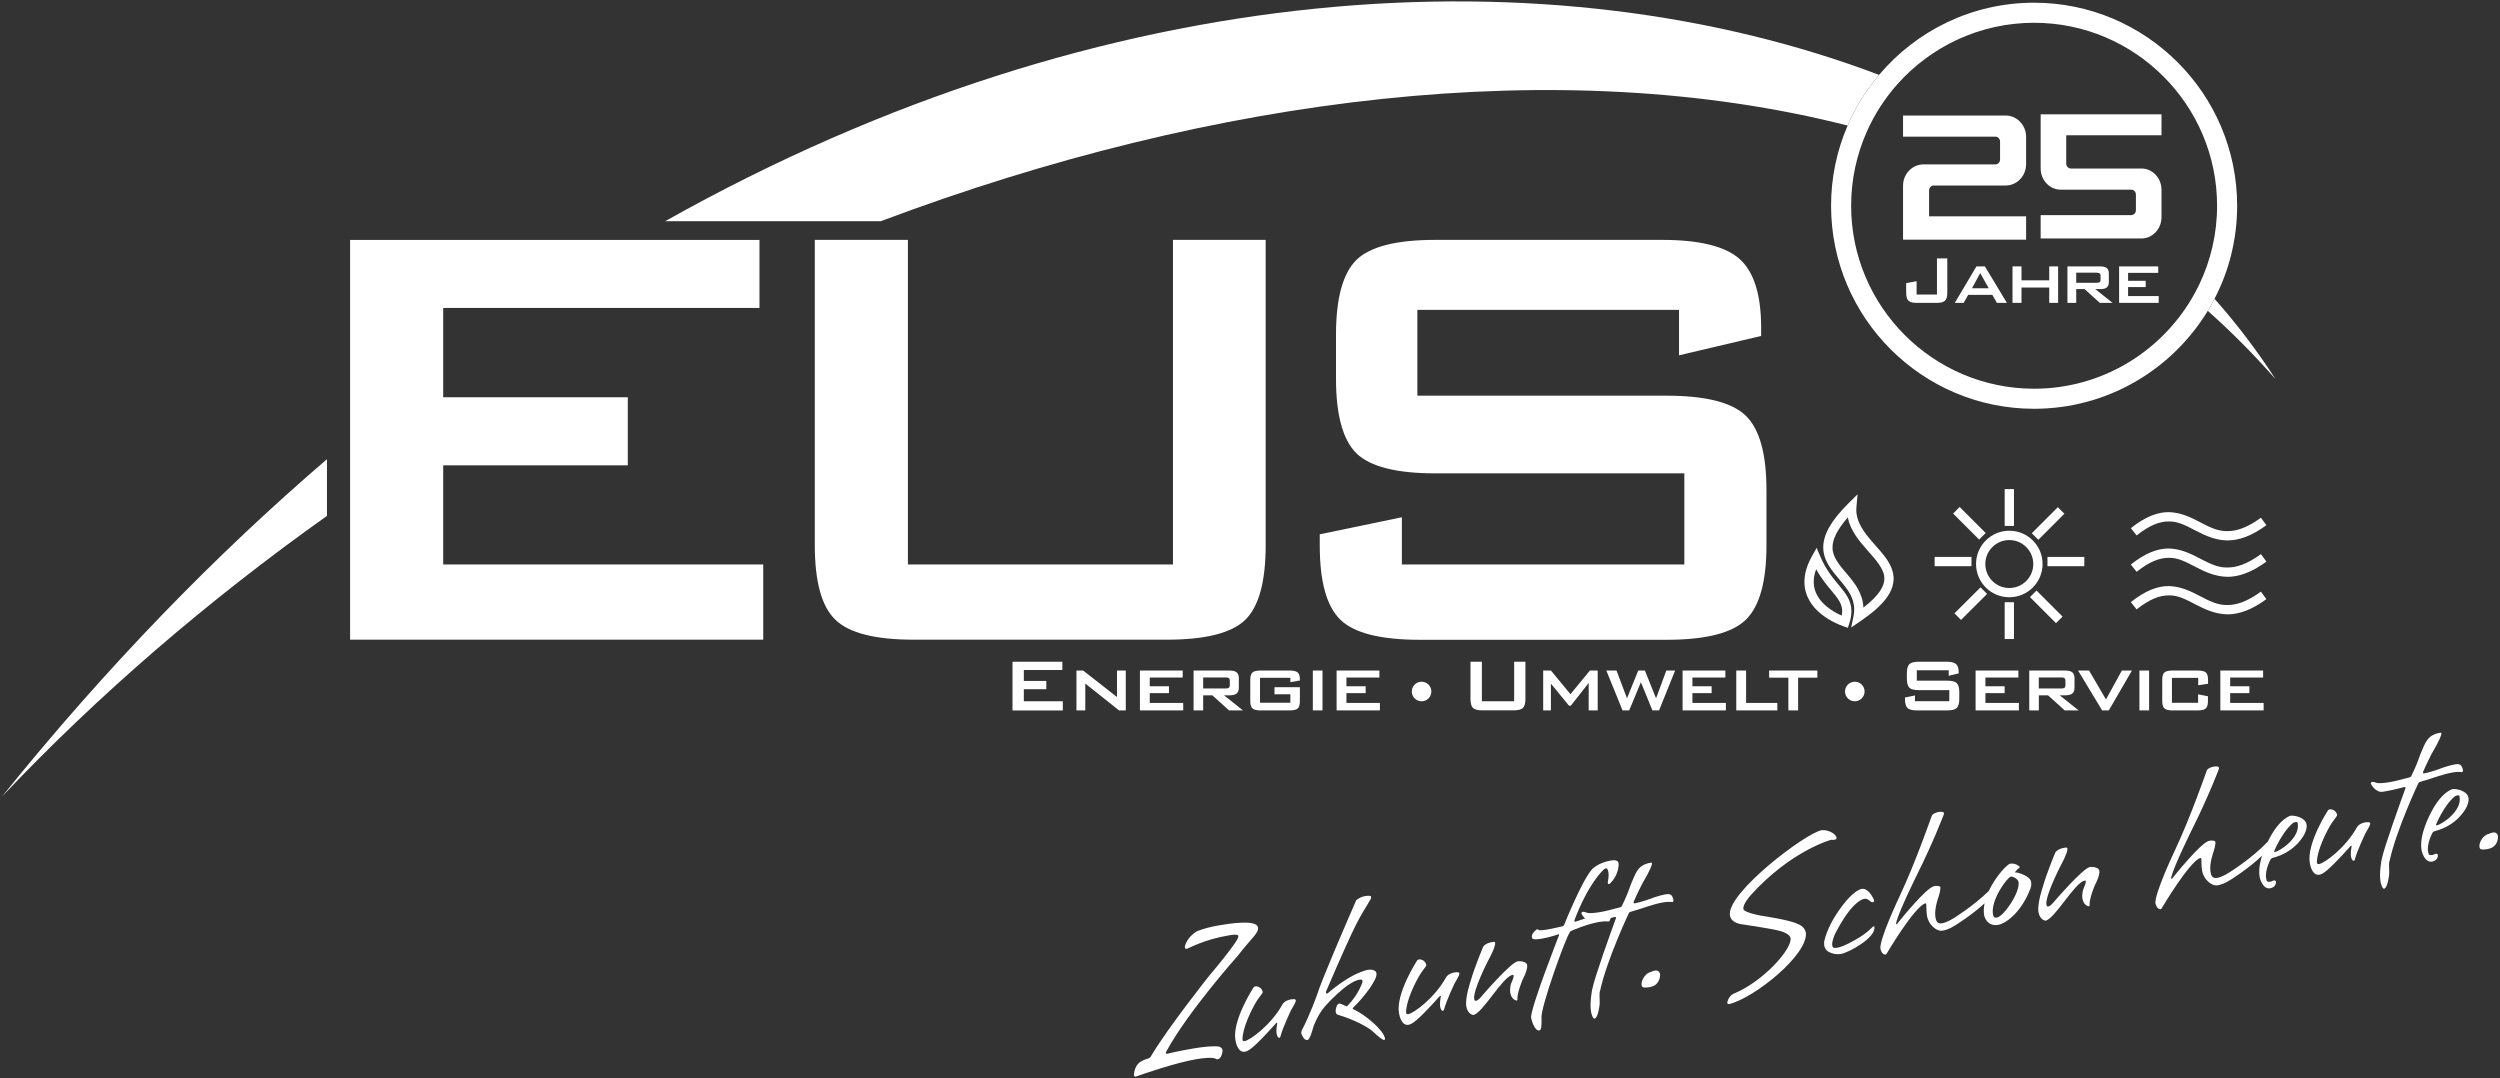 <?xml version="1.0" encoding="utf-8"?>
<!-- Generator: Adobe Illustrator 27.0.0, SVG Export Plug-In . SVG Version: 6.00 Build 0)  -->
<svg version="1.1" id="Ebene_1" xmlns="http://www.w3.org/2000/svg" xmlns:xlink="http://www.w3.org/1999/xlink" x="0px" y="0px"
	 viewBox="0 0 498.37 214.91" style="enable-background:new 0 0 498.37 214.91;" xml:space="preserve">
<rect x="0" y="0" width="498.37" height="214.91" fill="#333333" stroke="none"/>
<style type="text/css">
	.st0{display:none;}
	.st1{display:inline;fill:#C8A53C;}
	.st2{fill:#FFFFFF;}
	.st3{fill-rule:evenodd;clip-rule:evenodd;fill:#FFFFFF;}
	.st4{fill-rule:evenodd;clip-rule:evenodd;}
	.st5{fill:#C80523;}
	.st6{fill:#737369;}
	.st7{fill-rule:evenodd;clip-rule:evenodd;fill:#737369;}
	.st8{fill:#C8A53C;}
</style>
<g>
	<path class="st2" d="M441.54,59.65c-0.03-0.03-0.05-0.06-0.08-0.09c-0.06,0.12-0.12,0.23-0.18,0.35c-0.36,0.7-0.75,1.38-1.17,2.05
		c0.02,0.02,0.05,0.04,0.07,0.06c4.71,4.2,9.19,8.71,13.43,13.55C450.03,70.01,446,64.7,441.54,59.65z M132.59,44.1h42.98
		c66.64-25.06,135.65-33.59,192.76-19.07c1.52-3.57,3.57-6.88,6.03-9.83c0.08-0.09,0.15-0.18,0.23-0.27
		C309.81-9.61,220.91-5.52,132.59,44.1z M0.39,158.8c19.3-20.41,41.2-39.2,64.79-55.96v-11.3C42.99,110.57,21.25,132.9,0.39,158.8z"
		/>
	<path class="st2" d="M69.79,127.53v-79.7h81.61v13.56H88.35V79.2h36.8v13.56h-36.8v19.76h63.8v15H69.79L69.79,127.53z
		 M180.99,47.82h-18.56v60.86c0,7.28,1.36,12.25,4.12,14.88c2.73,2.65,7.95,3.96,15.65,3.96h50.34c7.75,0,12.97-1.31,15.7-3.96
		c2.7-2.62,4.07-7.59,4.07-14.88V47.82h-18.48v64.7h-52.84V47.82L180.99,47.82z M334.71,61.77v9.06l16.37-3.86v-1.65
		c0-6.54-1.42-11.09-4.27-13.67c-2.83-2.55-8-3.83-15.49-3.83h-45.22c-7.75,0-12.97,1.34-15.7,3.99c-2.7,2.68-4.07,7.62-4.07,14.88
		v8.8c0,7.26,1.37,12.2,4.07,14.88c2.73,2.65,7.95,3.99,15.7,3.99h49.67v18.17h-56.31v-9.42l-16.37,3.4v2.19
		c0,7.23,1.36,12.17,4.12,14.85c2.73,2.65,8,3.99,15.8,3.99h49.21c7.8,0,13.07-1.34,15.8-3.99c2.75-2.68,4.12-7.62,4.12-14.85V97.75
		c0-7.26-1.36-12.2-4.12-14.88c-2.73-2.65-8-3.99-15.8-3.99h-49.67V61.77H334.71L334.71,61.77z"/>
	<g>
		<path class="st2" d="M201.84,141.62v-9.7h9.94v1.65h-7.68v2.17h4.48v1.65h-4.48v2.41h7.77v1.83H201.84L201.84,141.62z
			 M214.59,141.62h1.76v-5.36l6.73,5.36h1.34v-7.95h-1.75v5.28l-6.75-5.28h-1.33V141.62L214.59,141.62z M227.24,141.62h8.63v-1.49
			h-6.67v-1.96h3.83v-1.37h-3.83v-1.73h6.57v-1.4h-8.53V141.62L227.24,141.62z M244.28,135.04c0.34,0,0.57,0.05,0.69,0.15
			c0.12,0.1,0.19,0.26,0.19,0.5v0.92c0,0.23-0.06,0.4-0.19,0.49c-0.13,0.1-0.36,0.15-0.69,0.15h-4.43v-2.2H244.28L244.28,135.04z
			 M237.94,141.62h1.91v-3.01h1.83l3.33,3.01h2.78l-3.78-3.01h1.09c0.65,0,1.13-0.12,1.42-0.36c0.29-0.24,0.44-0.63,0.44-1.17v-1.87
			c0-0.54-0.15-0.94-0.44-1.18c-0.29-0.24-0.77-0.36-1.42-0.36h-7.16V141.62L237.94,141.62z M257.23,135.13v0.85l1.9-0.32v-0.21
			c0-0.67-0.14-1.14-0.43-1.39c-0.29-0.26-0.83-0.39-1.63-0.39h-5.76c-0.81,0-1.35,0.13-1.64,0.39c-0.28,0.26-0.43,0.75-0.43,1.48
			v4.2c0,0.73,0.14,1.22,0.43,1.48c0.29,0.26,0.83,0.4,1.64,0.4h5.76c0.81,0,1.35-0.13,1.64-0.4c0.29-0.26,0.42-0.76,0.42-1.48
			v-2.75h-5.06v1.41h3.16v1.69h-6.05v-4.97H257.23L257.23,135.13z M261.71,141.62h1.93v-7.95h-1.93V141.62L261.71,141.62z
			 M266.45,141.62h8.63v-1.49h-6.67v-1.96h3.83v-1.37h-3.83v-1.73h6.57v-1.4h-8.53V141.62L266.45,141.62z"/>
		<path class="st2" d="M295.41,131.91v7.88h6.43v-7.88h2.25v7.41c0,0.89-0.17,1.49-0.5,1.81c-0.33,0.32-0.97,0.48-1.91,0.48h-6.13
			c-0.94,0-1.57-0.16-1.91-0.48c-0.33-0.32-0.5-0.92-0.5-1.81v-7.41H295.41L295.41,131.91z M307.62,141.62h1.55v-5.34l3.6,4.39h0.38
			l3.55-4.52v5.47h1.8v-7.95h-1.56l-3.87,4.72l-3.89-4.72h-1.55V141.62L307.62,141.62z M323.45,141.62h1.33l2.33-5.62l2.3,5.62h1.32
			l3.2-7.95h-1.75l-2.05,5.54l-2.22-5.54h-1.33l-2.24,5.54l-2.09-5.54h-2.03L323.45,141.62L323.45,141.62z M335.42,141.62h8.63
			v-1.49h-6.67v-1.96h3.83v-1.37h-3.83v-1.73h6.57v-1.4h-8.53V141.62L335.42,141.62z M346.12,141.62h8.19v-1.49h-6.23v-6.46h-1.96
			V141.62L346.12,141.62z M358.44,135.09h3.85v-1.42h-9.62v1.42h3.84v6.53h1.94V135.09L358.44,135.09z"/>
		<path class="st2" d="M388.46,133.61h-6.35v2.08h6.05c0.95,0,1.59,0.16,1.92,0.49c0.34,0.33,0.5,0.93,0.5,1.81v1.33
			c0,0.88-0.17,1.48-0.5,1.81c-0.33,0.32-0.97,0.49-1.92,0.49h-5.99c-0.95,0-1.59-0.16-1.92-0.49c-0.33-0.33-0.5-0.93-0.5-1.81
			v-0.27l1.99-0.41v1.15h6.85v-2.21h-6.05c-0.94,0-1.58-0.16-1.91-0.49c-0.33-0.33-0.5-0.93-0.5-1.81v-1.07
			c0-0.88,0.17-1.49,0.5-1.81c0.33-0.32,0.97-0.49,1.91-0.49h5.51c0.91,0,1.54,0.16,1.89,0.47c0.35,0.31,0.52,0.87,0.52,1.66v0.2
			l-1.99,0.47V133.61L388.46,133.61z M393.83,141.62h8.63v-1.49h-6.67v-1.96h3.83v-1.37h-3.83v-1.73h6.57v-1.4h-8.53V141.62
			L393.83,141.62z M410.86,135.04c0.34,0,0.57,0.05,0.69,0.15c0.12,0.1,0.19,0.26,0.19,0.5v0.92c0,0.23-0.06,0.4-0.19,0.49
			c-0.13,0.1-0.36,0.15-0.69,0.15h-4.43v-2.2H410.86L410.86,135.04z M404.53,141.62h1.91v-3.01h1.83l3.33,3.01h2.78l-3.78-3.01h1.09
			c0.65,0,1.13-0.12,1.42-0.36c0.3-0.24,0.44-0.63,0.44-1.17v-1.87c0-0.54-0.15-0.94-0.44-1.18c-0.29-0.24-0.77-0.36-1.42-0.36
			h-7.16V141.62L404.53,141.62z M419.06,141.62h1.33l4.61-7.95h-2.01l-3.17,5.76l-3.37-5.76h-2.19L419.06,141.62L419.06,141.62z
			 M426.49,141.62h1.93v-7.95h-1.93V141.62L426.49,141.62z M438.21,135.13v1.47l1.96-0.29v-0.77c0-0.72-0.14-1.22-0.43-1.48
			c-0.28-0.26-0.84-0.39-1.66-0.39h-4.97c-0.81,0-1.35,0.13-1.64,0.39c-0.29,0.26-0.43,0.75-0.43,1.48v4.2
			c0,0.73,0.14,1.22,0.43,1.48c0.29,0.26,0.83,0.4,1.63,0.4h4.97c0.81,0,1.37-0.13,1.65-0.4c0.29-0.27,0.43-0.76,0.43-1.48v-0.94
			l-1.96-0.39v1.69h-5.22v-4.97H438.21L438.21,135.13z M442.62,141.62h8.63v-1.49h-6.67v-1.96h3.83v-1.37h-3.83v-1.73h6.57v-1.4
			h-8.53V141.62L442.62,141.62z"/>
		<path class="st3" d="M283.39,135.9c1.08,0,1.95,0.87,1.95,1.95c0,1.08-0.87,1.95-1.95,1.95s-1.95-0.88-1.95-1.95
			C281.44,136.78,282.31,135.9,283.39,135.9L283.39,135.9z"/>
		<path class="st3" d="M369.75,135.9c1.08,0,1.95,0.87,1.95,1.95c0,1.08-0.87,1.95-1.95,1.95c-1.08,0-1.95-0.88-1.95-1.95
			C367.8,136.78,368.67,135.9,369.75,135.9L369.75,135.9z"/>
	</g>
	<g>
		<g>
			<rect x="399.63" y="97.5" class="st2" width="1.85" height="7.34"/>
			<path class="st2" d="M400.55,105.8c-3.66,0-6.63,2.97-6.63,6.63c0,3.66,2.97,6.63,6.63,6.63c3.66,0,6.63-2.97,6.63-6.63
				C407.19,108.77,404.22,105.8,400.55,105.8z M400.55,117.22c-2.64,0-4.78-2.14-4.78-4.78c0-2.64,2.14-4.78,4.78-4.78
				c2.64,0,4.78,2.14,4.78,4.78C405.33,115.08,403.19,117.21,400.55,117.22z"/>
			<rect x="408.16" y="111.02" class="st2" width="7.34" height="1.85"/>
			
				<rect x="404.66" y="103.39" transform="matrix(0.707 -0.707 0.707 0.707 45.842 319.294)" class="st2" width="7.34" height="1.85"/>
			
				<rect x="407.03" y="117.23" transform="matrix(0.707 -0.707 0.707 0.707 34.016 323.918)" class="st2" width="1.85" height="7.34"/>
			
				<rect x="389" y="119.52" transform="matrix(0.708 -0.707 0.707 0.708 29.702 312.673)" class="st2" width="7.34" height="1.85"/>
			<rect x="399.63" y="120.05" class="st2" width="1.85" height="7.34"/>
			
				<rect x="391.74" y="100.64" transform="matrix(0.707 -0.707 0.707 0.707 41.233 308.18)" class="st2" width="1.85" height="7.34"/>
			<rect x="385.67" y="111.02" class="st2" width="7.34" height="1.85"/>
		</g>
		<path class="st2" d="M444.04,122.47c-5.08-0.11-8-3.91-11.73-3.78l0,0c-1.68,0-3.69,0.65-6.38,2.79l0,0l-1.15-1.45
			c2.89-2.31,5.34-3.2,7.54-3.2l0,0c4.89,0.12,7.75,3.9,11.73,3.78l0,0c1.76,0,3.86-0.63,6.66-2.67l0,0l1.09,1.5
			C448.8,121.64,446.28,122.47,444.04,122.47L444.04,122.47C444.04,122.47,444.04,122.47,444.04,122.47L444.04,122.47z
			 M425.93,121.48L425.93,121.48L425.93,121.48L425.93,121.48z M444.04,114.99c-5.08-0.11-8-3.91-11.73-3.79l0,0
			c-1.68,0-3.69,0.65-6.38,2.79l0,0l-1.15-1.45c2.89-2.31,5.34-3.2,7.54-3.2l0,0c4.89,0.12,7.75,3.9,11.73,3.79l0,0
			c1.76,0,3.86-0.63,6.66-2.67l0,0l1.09,1.5C448.8,114.15,446.27,114.99,444.04,114.99L444.04,114.99
			C444.04,114.99,444.04,114.99,444.04,114.99L444.04,114.99z M425.93,114L425.93,114L425.93,114L425.93,114z M444.04,107.74
			c-5.08-0.11-8-3.91-11.73-3.79l0,0c-1.68,0-3.69,0.65-6.38,2.79l0,0l-1.15-1.45c2.89-2.31,5.34-3.2,7.54-3.2l0,0
			c4.89,0.12,7.75,3.9,11.73,3.79l0,0c1.76,0,3.86-0.63,6.66-2.67l0,0l1.09,1.49c-2.99,2.19-5.51,3.03-7.73,3.03l0,0
			C444.05,107.74,444.04,107.74,444.04,107.74L444.04,107.74z M425.93,106.75L425.93,106.75L425.93,106.75L425.93,106.75z"/>
		<path class="st2" d="M367.47,124.84c-0.82-0.29-2.69-1.04-4.42-2.43l0,0c-1.72-1.38-3.35-3.51-3.34-6.42l0,0
			c0-1.54,0.46-3.26,1.51-5.13l0,0l0.92-1.64l0.74,1.73c1.16,2.72,2.59,4.36,3.83,5.86l0,0c1.22,1.47,2.37,2.91,2.37,5.04l0,0
			c0,0.74-0.14,1.54-0.42,2.41l0,0l-0.29,0.9L367.47,124.84L367.47,124.84z M361.56,115.98c0,2.18,1.19,3.78,2.66,4.99l0,0
			c0.99,0.81,2.1,1.39,2.92,1.75l0,0c0.06-0.32,0.09-0.61,0.09-0.88l0,0c0-1.4-0.7-2.37-1.94-3.86l0,0
			c-0.95-1.15-2.16-2.54-3.24-4.52l0,0C361.7,114.39,361.56,115.23,361.56,115.98L361.56,115.98z M369.49,122.86
			c0.1-0.49,0.14-0.94,0.14-1.37l0,0c0.01-2.34-1.32-4.05-2.87-5.88l0,0c-1.5-1.8-3.28-3.7-3.3-6.49l0,0
			c0.01-2.47,1.43-5.21,5.04-8.8l0,0l1.8-1.78l-0.22,2.52c-0.01,0.18-0.03,0.36-0.03,0.54l0,0c-0.01,2.55,1.63,4.65,3.49,6.76l0,0
			c1.81,2.1,3.91,4.14,3.95,6.99l0,0c-0.02,2.65-1.91,5.27-6.58,8.46l0,0l-1.88,1.28L369.49,122.86L369.49,122.86z M365.31,109.12
			c-0.02,1.88,1.29,3.44,2.87,5.29l0,0c1.48,1.75,3.16,3.8,3.29,6.71l0,0c3.24-2.5,4.2-4.38,4.17-5.78l0,0
			c0.05-1.77-1.58-3.64-3.49-5.77l0,0c-1.56-1.78-3.28-3.81-3.8-6.42l0,0C366.04,105.8,365.3,107.7,365.31,109.12L365.31,109.12z"/>
	</g>
	<path class="st2" d="M243.72,209.37c0,0-0.07,1.65-1,1.8c-0.19,0.03-0.3-0.09-0.3-0.09c-0.73-0.36-2.39-0.18-3.85,0.05
		c-4.03,0.66-11.06,3.08-12.15,3.49c-0.28,0.05-0.37-0.18-0.38-0.27c0.19-2.63,1.77-2.99,2.96-3.38c0.41-0.16,0.53-0.57,0.53-0.57
		c3.52-5.83,11.47-15.82,11.47-15.82c5.24-6.21,5.71-7.45,5.71-7.45c0.15-0.26,0.17-0.41,0.15-0.55c-0.06-0.38-1.1-0.25-1.76-0.14
		c-5.25,0.87-8.09,2.63-8.52,2.7c-0.28,0.05-0.36-0.13-0.38-0.27c-0.05-0.33,0.4-1.95,2.32-3.18c0,0,1.56-0.74,4.71-1.26
		c1.64-0.27,7.27-1.2,7.54,0.44c0.19,1.13-1.13,1.92-4.03,5.67c0,0-9.85,11.02-14.21,19.02c0,0-0.15,0.27-0.13,0.41
		c0.02,0.09,0.07,0.13,0.31,0.09c0,0,2.5-0.61,5.18-1.05c1.92-0.32,3.96-0.55,5.14-0.37C243.03,208.66,243.63,208.81,243.72,209.37z
		 M257.37,199.22c-1.31,0.22-1.68,0.95-1.68,0.95c-2.34,4.24-6.52,7.2-7.56,7.37c-0.38,0.06-0.41-0.17-0.44-0.31
		c-0.04-2.31,1.91-6.24,2.95-7.86c0.46-0.7,1-1.27,1.09-1.58c-0.15-0.94-1.07-1.22-1.44-1.16c-0.23,0.04-0.36,0.16-0.36,0.16
		c-0.16,0.22-4.3,6.64-3.66,10.53c0.12,0.75,0.61,2.55,1.88,2.34c0.66-0.11,1.52-0.44,6.2-5.65c0,0,0.08-0.11,0.17-0.12
		c0.05-0.01,0.1,0.03,0.11,0.08l-0.03,0.1c0,0-0.24,1.2-0.11,1.99c0.05,0.28,0.24,0.88,0.57,0.82c0,0,0.19-0.03,0.23-0.38
		c0.41-1.61,2.02-5.01,2.02-5.01c0.37-0.69,1.07-1.72,1.01-2.09C258.28,199.16,258.03,199.15,257.37,199.22z M269.84,201.21
		c-0.1-0.03-0.16-0.12-0.17-0.16c-0.02-0.09,0.11-0.21,0.11-0.21c2.29-2.21,4.81-5.61,4.62-6.78c-0.16-0.99-1.71-0.73-1.71-0.73
		c-3.68,0.8-7.96,4.64-7.96,4.64c-0.08,0.06-0.18,0.08-0.23,0.09c-0.09,0.01-0.15-0.02-0.16-0.12c-0.02-0.14,0-0.29,0-0.29
		c6.55-15.2,6.51-14.32,8.69-18.06c0.31-0.44,0.32-0.68,0.3-0.82c-0.05-0.33-1.09-0.16-1.23-0.13c-1.08,0.18-1.74,0.82-1.74,0.82
		c-1.54,3.53-6.78,15.57-7.86,18.98c0,0-1.38,3.94-3,6.95c0,0-0.12,0.4-0.09,0.64c0,0,0.47,1.42,1.22,1.29
		c0.19-0.03,0.54-0.23,1.2-2.66c0,0,0.71-2.14,2.24-3.98c0,0,4.34-4.96,6.92-5.38c0.14-0.02,0.28-0.05,0.43-0.02
		c0,0,0.16,0.07,0.19,0.26c0.02,0.09-0.02,0.19-0.04,0.34c0,0-0.76,2.39-2.91,4.57c0,0-0.12,0.17-0.21,0.18c0,0-1.21-0.62-1.49-0.57
		c0,0-0.28,0.05-0.46,0.41c0,0-0.31,0.73-0.23,1.24c0.03,0.19,0.12,0.46,0.38,0.56c0.8,0.21,5.49,1.75,7.4,3.7
		c0,0,1.37,1.27,1.81,1.34c0.19-0.03,0.27-0.09,0.24-0.28C275.81,205.29,272.03,202.2,269.84,201.21z M289.97,193.85
		c-1.31,0.22-1.68,0.95-1.68,0.95c-2.34,4.24-6.52,7.2-7.55,7.37c-0.38,0.06-0.41-0.17-0.44-0.31c-0.04-2.31,1.91-6.24,2.95-7.86
		c0.46-0.7,0.99-1.27,1.09-1.58c-0.15-0.94-1.07-1.22-1.44-1.16c-0.24,0.04-0.36,0.16-0.36,0.16c-0.16,0.22-4.3,6.64-3.66,10.53
		c0.12,0.75,0.61,2.55,1.88,2.34c0.66-0.11,1.52-0.44,6.2-5.65c0,0,0.08-0.11,0.17-0.12c0.05-0.01,0.1,0.03,0.11,0.08l-0.03,0.1
		c0,0-0.24,1.2-0.11,1.99c0.04,0.28,0.24,0.88,0.57,0.82c0,0,0.19-0.03,0.23-0.37c0.41-1.61,2.02-5.01,2.02-5.01
		c0.37-0.69,1.07-1.72,1-2.09C290.88,193.79,290.63,193.78,289.97,193.85z M302.56,191.63c-1.45,0.24-7.35,7.14-7.35,7.14
		c-0.48,0.56-0.8,0.71-0.98,0.74c-0.24,0.04-0.31-0.14-0.35-0.38c-0.28-1.69,2.75-7.58,2.75-7.58c1.33-2.44,1.47-3.33,1.43-3.61
		c-0.03-0.19-0.13-0.22-0.6-0.14c-1.36,0.22-1.78,0.87-1.81,0.97c0,0-1.63,3.84-2.49,6.82c0,0-1.14,3.32-0.85,5.05
		c0.07,0.42,0.4,1.53,1.39,1.7c1.83-0.3,5.87-7.67,7.79-7.98c0.09-0.02,0.23-0.04,0.26,0.1c0.02,0.14-0.05,0.59-0.54,1.68
		c0,0-0.28,0.91-0.13,1.8c0.22,1.36,1.26,1.53,1.26,1.53c0.23-0.04,0.16-0.46,0.16-0.46c-0.04-1.1,0.99-3.63,0.99-3.63
		c0.95-1.84,1.01-2.67,0.95-3C304.28,191.54,302.7,191.6,302.56,191.63z M332.89,178.29c-0.16-0.07-0.49-0.06-0.87,0
		c-0.89,0.15-2.08,0.54-2.08,0.54c-2.63,1.01-3.99,1.23-3.99,1.23c-0.24,0.04-0.29,0-0.32-0.19c0.51-1.29,1.75-3.71,1.75-3.71
		c1.69-2.88,1.98-3.8,1.93-4.08c-0.02-0.14-0.16-0.12-0.16-0.12c-2.72,0.45-3,1.99-4.02,4.28c-0.77,2.34-1.76,4.24-1.83,4.4
		c-0.11,0.21-0.44,0.26-0.44,0.26c-1.75,0.48-3.05,0.79-4.04,0.95c-2.3,0.38-2.7,0.01-2.7,0.01c-0.3-0.09-0.45-0.12-0.59-0.09
		c-0.33,0.05-0.27,0.38-0.27,0.38s0.26,0.51,0.72,0.95c-1.09,0.36-1.93,0.65-1.95,0.65c-0.14,0.02-0.16-0.07-0.19-0.26
		c2.82-7.45,5.72-10,5.72-10c0.24-0.28,0.42-0.36,0.56-0.38c0.14-0.02,0.25,0.05,0.25,0.05c0.12,0.17,0.21,0.4,0.26,0.68
		c0.14,0.84-0.11,1.95-0.11,1.95c-0.02,0.15-0.01,0.24,0,0.29c0.02,0.14,0.08,0.18,0.17,0.17c0.14-0.02,0.31-0.15,0.31-0.15
		c1.65-1.67,1.72-3.61,1.65-4.03c-0.11-0.66-0.92-0.62-1.48-0.53c-2.77,0.46-3.89,1.85-3.89,1.85c-2.09,2.51-5.47,10.97-5.47,10.97
		c-0.11,0.21-0.24,0.28-0.34,0.3c-1.44,0.33-2.42,0.54-3.07,0.65c-1.5,0.25-1.62,0.08-1.62,0.08c-0.16-0.12-0.31-0.14-0.41-0.13
		c-0.05,0.01-1.12,0.81-1,1.56c0.05,0.28,0.1,0.61,1.79,0.33c0.75-0.12,1.82-0.35,3.38-0.85c0,0,0.09-0.06,0.13-0.07
		c0.05-0.01,0.09-0.02,0.11,0.08c0.01,0.05,0.02,0.09-0.02,0.2c0,0-5.57,14.17-5.55,16.33c0.12,0.75,0.79,2.71,1.63,2.58
		c0.14-0.02,0.31-0.15,0.39-0.55c0,0,0.1-0.84,0.07-1.89c-0.31-1.88,4.88-16.27,5.62-17.07c0,0,0.1-0.26,0.28-0.33
		c0,0,3.1-1.38,5.63-1.8c0.61-0.1,1.23-0.15,1.91-0.07c0.05-0.01,0.08-0.11,0.16-0.22c0.09-0.18,0.15-0.34,0.21-0.49
		c0.26-0.07,0.51-0.13,0.79-0.21c0,0,0.24,0.01,0.27,0.15c0,0-0.07,0.16-0.13,0.36c-0.7,1.9-4.14,11.43-4.64,13.92
		c0,0-0.53,2.64-0.24,4.42c0.05,0.33,0.34,1.49,0.72,1.42c0.66-0.11,0.98-2.52,1.01-2.91c0.04-1.21-0.15-2.1,0.09-2.67
		c1.31-6.09,5.7-15.4,5.7-15.4c0.1-0.26,0.34-0.3,0.34-0.3c2.81-0.8,4.47-1.55,6.58-1.9c1.31-0.22,1.59-0.02,1.82-0.06
		c0.14-0.02,0.2-0.27,0.17-0.41C333.44,178.4,332.89,178.29,332.89,178.29z M329.9,193.48c-0.23,0.04-0.46,0.12-0.77,0.27
		c-1.03,0.17-2.04,1.64-1.88,2.67c0.09,0.52,0.66,0.47,0.89,0.43c0.29,0,0.48-0.03,0.62-0.05c0.28-0.05,0.51-0.13,0.51-0.13
		s1.59-0.26,1.68-2.4C330.89,193.95,330.69,193.35,329.9,193.48z M358.39,184.21c-1.44-0.82-7.36-1.68-7.36-1.68
		c-3.09-0.6-3.46-1.12-3.49-1.3c-0.16-0.98,1.43-2.74,1.43-2.74c7.98-8.88,16.05-11.08,16.05-11.08c0.3,0.05,0.53,0.01,0.67-0.01
		c0.38-0.06,0.45-0.22,0.42-0.41c-0.15-0.89-1.91-1.66-2.99-1.48c-3.1,0.51-18.99,12.53-18.26,16.98c0.11,0.66,0.56,1.35,1.97,1.7
		c0,0,6.03,0.89,7.49,1.27c0,0,2.44,0.47,2.62,1.55c0.35,2.11-5.25,8.48-11.1,10.98c0,0-1.06,0.27-1.46,1.64c0,0-0.07,0.16-0.05,0.3
		c0.02,0.14,0.14,0.27,0.38,0.23c5.05-1.22,15.77-9.87,15.29-14.23C359.76,184.61,358.39,184.21,358.39,184.21z M373.54,184.65
		c-0.09,0.02-0.22,0.13-0.22,0.13c-1.16,1.16-2.2,1.86-3.52,2.6c-1.85,1.08-2.99,1.46-3.6,1.56c-0.7,0.12-0.79-0.11-0.79-0.11
		s-0.11-0.08-0.16-0.36c-0.05-0.33-0.01-0.91,0.47-2.1c0,0,3.07-6.48,5.9-7.19c0.23-0.04,0.66-0.06,1.19,0.48
		c0,0,0.28,0.24,0.56,0.2c0.09-0.01,0.18-0.08,0.24-0.28c-0.03-0.19-0.13-0.51-0.44-0.94c0,0-0.85-1.64-2.07-1.44
		c-0.14,0.02-0.98,0.21-2.5,1.76c0,0-3.78,3.95-4.91,8.52c0,0-0.11,0.5-0.03,1.02c0.07,0.42,0.29,0.91,0.83,1.21
		c0,0,1.03,0.7,2.53,0.45c1.46-0.24,6.99-3.22,6.63-5.38C373.63,184.64,373.59,184.65,373.54,184.65z M404.89,175.78
		c0.04,0.24,0.13,0.8-0.15,1.42c-1.96,5.05-5.16,6.97-6.38,7.17c-2.3,0.38-2.79-1.71-2.83-1.94c-0.12-0.76-0.07-1.55,0.09-2.35
		c-2.63,2.4-5.78,4.34-5.78,4.34c-1.31,0.84-2.1,1.02-2.61,1.11c-1.22,0.2-2.81-1.27-3.08-2.91c-0.17-1.03-0.11-2.15-0.14-2.29
		c-0.04-0.23-0.14-0.27-0.23-0.25c-2.23,0.8-7.62,9.93-7.62,9.93c-0.15,0.26-0.29,0.29-0.29,0.29c-0.72,0.02-0.99-1.04-1.01-1.13
		c-0.3-1.83,3.85-10.56,3.85-10.56c3.11-6.58,6.35-15.89,6.35-15.89s0.09-0.64,1.54-0.88c0.48-0.03,0.86-0.04,0.91,0.24
		c0.02,0.09,0.03,0.19-0.04,0.34c0,0-2.05,5.4-5.27,11.86c0,0-3.55,7.14-4.2,9.61c0,0-0.02,0.15-0.01,0.24
		c0.02,0.09,0.07,0.13,0.12,0.12c0.05-0.01,0.09-0.06,0.2-0.23c0,0,5.63-7.09,7.27-7.37c0.38-0.06,0.99-0.11,1.23,0.18
		c0,0,0.09,0.56-0.36,1.94c0,0-0.9,2.41-0.63,4.06c0.13,0.8,0.37,1.38,1.36,1.22c0.47-0.08,1.24-0.35,2.38-1.07
		c0,0,3.75-2.31,6.9-5.36c1.35-2.91,3.67-5.35,4.28-5.45c0.98-0.16,1.87,0.51,1.9,0.7c0.01,0.05-0.03,0.1-0.16,0.17
		c0,0-0.35,0.25-0.74,0.75c0,0-0.09,0.06-0.08,0.11c0.01,0.05,0.1,0.03,0.2,0.01C401.92,173.86,404.68,174.51,404.89,175.78z
		 M402.4,175.85c-0.12-0.7-1.2-1.15-1.53-1.1c-0.7,0.12-4.06,4.62-3.58,7.53c0.07,0.42,0.27,0.73,0.73,0.65
		C399.52,182.69,402.72,177.82,402.4,175.85z M416.64,172.83c-1.46,0.24-7.35,7.14-7.35,7.14c-0.49,0.56-0.8,0.71-0.99,0.74
		c-0.23,0.04-0.31-0.14-0.35-0.38c-0.28-1.69,2.75-7.58,2.75-7.58c1.33-2.44,1.48-3.33,1.43-3.61c-0.03-0.19-0.13-0.22-0.6-0.14
		c-1.36,0.22-1.78,0.87-1.81,0.97c0,0-1.63,3.83-2.49,6.82c0,0-1.14,3.32-0.86,5.05c0.07,0.42,0.4,1.53,1.39,1.7
		c1.83-0.3,5.87-7.66,7.79-7.98c0.09-0.02,0.23-0.04,0.26,0.1c0.02,0.14-0.05,0.59-0.54,1.68c0,0-0.28,0.91-0.14,1.81
		c0.22,1.36,1.26,1.53,1.26,1.53c0.23-0.04,0.17-0.46,0.17-0.46c-0.04-1.1,0.99-3.63,0.99-3.63c0.95-1.84,1.01-2.67,0.95-3
		C418.36,172.74,416.78,172.81,416.64,172.83z M459.81,164.37c0.07,0.42,0.01,0.96-0.34,1.74c0,0-1.6,3.73-6.51,4.93
		c0,0-0.18,0.08-0.3,0.24c0,0-1.19,2.12-0.91,3.81c0.1,0.61,0.18,0.79,0.98,0.66c0,0,0.35-0.2,0.63-0.25
		c0.25,0.05,0.31,0.09,0.32,0.19c0.19,1.17-1.12,1.39-1.12,1.39c-1.41,0.23-2.02-1.74-2.12-2.35c-0.29-1.78,0.42-3.88,0.42-3.88
		c0.02-0.08,0.05-0.18,0.08-0.27c-2.71,2.6-6.27,4.8-6.27,4.8c-1.31,0.84-2.1,1.02-2.61,1.11c-1.22,0.2-2.81-1.27-3.08-2.91
		c-0.17-1.03-0.11-2.15-0.14-2.29c-0.04-0.23-0.14-0.27-0.23-0.25c-2.23,0.8-7.62,9.93-7.62,9.93c-0.15,0.26-0.29,0.29-0.29,0.29
		c-0.72,0.02-0.99-1.04-1.01-1.13c-0.3-1.83,3.85-10.56,3.85-10.56c3.11-6.58,6.35-15.89,6.35-15.89s0.09-0.64,1.54-0.88
		c0.48-0.03,0.86-0.04,0.91,0.24c0.02,0.09,0.03,0.19-0.04,0.34c0,0-2.05,5.4-5.27,11.86c0,0-3.55,7.14-4.2,9.61
		c0,0-0.02,0.15-0.01,0.24c0.02,0.09,0.07,0.13,0.12,0.12s0.09-0.06,0.2-0.23c0,0,5.63-7.09,7.27-7.37
		c0.38-0.06,0.99-0.12,1.23,0.18c0,0,0.09,0.56-0.36,1.94c0,0-0.9,2.41-0.63,4.05c0.13,0.8,0.37,1.38,1.36,1.22
		c0.47-0.08,1.24-0.35,2.38-1.07c0,0,4.42-2.71,7.69-6.15c1.03-2.12,2.59-4.45,4.51-5.17C457.58,162.52,459.59,163.01,459.81,164.37
		z M458.05,164.18l-0.02-0.14c-0.08-0.18-0.23-0.2-0.41-0.17c-0.24,0.04-0.5,0.18-0.5,0.18c-2.25,1.86-3.79,5.68-3.79,5.68
		c0.02,0.09,0.07,0.13,0.16,0.12C454.47,169.68,458.52,167.04,458.05,164.18z M471.55,163.93c-1.31,0.22-1.68,0.95-1.68,0.95
		c-2.34,4.24-6.52,7.2-7.56,7.37c-0.38,0.06-0.41-0.17-0.44-0.31c-0.04-2.31,1.91-6.24,2.95-7.86c0.46-0.7,0.99-1.27,1.09-1.58
		c-0.15-0.94-1.07-1.22-1.44-1.16c-0.23,0.04-0.36,0.16-0.36,0.16c-0.16,0.22-4.3,6.64-3.66,10.53c0.12,0.75,0.61,2.55,1.88,2.34
		c0.66-0.11,1.52-0.44,6.2-5.65c0,0,0.08-0.11,0.17-0.12c0.05-0.01,0.1,0.03,0.11,0.08l-0.03,0.1c0,0-0.24,1.2-0.11,1.99
		c0.05,0.28,0.24,0.88,0.57,0.82c0,0,0.19-0.03,0.23-0.37c0.41-1.61,2.02-5.01,2.02-5.01c0.37-0.69,1.07-1.72,1.01-2.09
		C472.45,163.88,472.21,163.87,471.55,163.93z M490.81,153.92c0.14-0.02,0.2-0.27,0.17-0.41c-0.17-1.03-0.72-1.13-0.72-1.13
		c-0.16-0.07-0.49-0.06-0.87,0c-0.89,0.15-2.08,0.54-2.08,0.54c-2.63,1.01-3.99,1.24-3.99,1.24c-0.23,0.04-0.29,0-0.32-0.19
		c0.51-1.29,1.75-3.71,1.75-3.71c1.69-2.88,1.98-3.8,1.93-4.08c-0.02-0.14-0.16-0.12-0.16-0.12c-2.72,0.45-3,1.99-4.02,4.28
		c-0.77,2.34-1.76,4.24-1.83,4.4c-0.11,0.21-0.44,0.26-0.44,0.26c-1.75,0.48-3.05,0.79-4.04,0.95c-2.3,0.38-2.7,0.01-2.7,0.01
		c-0.3-0.09-0.45-0.12-0.59-0.09c-0.33,0.05-0.27,0.38-0.27,0.38s0.86,1.74,2.29,1.6c1.41-0.23,2.71-0.5,4.37-0.96
		c0,0,0.24,0.01,0.27,0.15c0,0-0.07,0.16-0.13,0.36c-0.7,1.9-4.14,11.43-4.65,13.92c0,0-0.53,2.64-0.23,4.42
		c0.05,0.33,0.34,1.49,0.72,1.42c0.66-0.11,0.98-2.52,1.01-2.91c0.04-1.21-0.15-2.1,0.09-2.67c1.31-6.09,5.7-15.4,5.7-15.4
		c0.1-0.26,0.34-0.3,0.34-0.3c2.81-0.8,4.47-1.55,6.58-1.9C490.3,153.76,490.57,153.95,490.81,153.92z M492.09,159.05
		c0.07,0.42,0.01,0.96-0.34,1.74c0,0-1.6,3.73-6.51,4.93c0,0-0.18,0.08-0.3,0.24c0,0-1.19,2.12-0.91,3.81
		c0.1,0.61,0.18,0.79,0.98,0.66c0,0,0.35-0.2,0.63-0.25c0.25,0.05,0.31,0.09,0.32,0.19c0.19,1.17-1.12,1.39-1.12,1.39
		c-1.41,0.23-2.02-1.74-2.12-2.35c-0.29-1.78,0.42-3.88,0.42-3.88c0.62-2.08,2.73-7.1,5.73-8.22
		C489.85,157.21,491.86,157.69,492.09,159.05z M490.32,158.86l-0.02-0.14c-0.08-0.18-0.23-0.2-0.41-0.17
		c-0.23,0.04-0.5,0.18-0.5,0.18c-2.25,1.86-3.79,5.68-3.79,5.68c0.02,0.09,0.07,0.13,0.16,0.12
		C486.75,164.37,490.79,161.72,490.32,158.86z M496.93,165.96c-0.23,0.04-0.46,0.12-0.78,0.27c-1.03,0.17-2.04,1.64-1.87,2.67
		c0.09,0.52,0.66,0.47,0.89,0.43c0.29,0,0.48-0.03,0.62-0.05c0.28-0.05,0.51-0.13,0.51-0.13s1.6-0.26,1.68-2.4
		C497.93,166.43,497.73,165.83,496.93,165.96z"/>
	<path class="st2" d="M426.89,47.54H406.8v-4.66h18.07c0.51,0,0.92-0.44,0.92-0.98v-3.11c0-0.54-0.41-0.98-0.92-0.98H410.8
		c-2.21,0-4-1.9-4-4.25V22.79h24.09v4.18H411.9v5.64c0,0.54,0.41,0.98,0.92,0.98h14.07c2.21,0,4,1.9,4,4.25v5.45
		C430.89,45.64,429.1,47.54,426.89,47.54z M382.19,60.38h3.8c1.67,0,2.2-0.43,2.2-2.1v-6.77h-2.06v7.2h-4.06v-2.66l-2.08,0.4v1.84
		C379.99,59.95,380.53,60.38,382.19,60.38z M389.68,60.38h1.77l0.91-1.6h4.81l0.91,1.6h1.99l-4.38-7.27H394L389.68,60.38z
		 M393.12,57.46l1.63-3.02l1.7,3.02H393.12z M401.19,60.38h1.79v-3.06h5.53v3.06h1.77v-7.27h-1.77v2.77h-5.53v-2.77h-1.79V60.38z
		 M412.14,60.38h1.75v-2.75h1.67l3.04,2.75h2.54l-3.45-2.75h1c1.17,0,1.7-0.4,1.7-1.39v-1.72c0-1.01-0.53-1.41-1.7-1.41h-6.55V60.38
		z M417.93,54.37c0.53,0,0.81,0.1,0.81,0.58v0.84c0,0.48-0.27,0.58-0.81,0.58h-4.04v-2.01H417.93z M422.44,60.38h7.89v-1.36h-6.1
		v-1.79h3.51v-1.25h-3.51V54.4h6.01v-1.29h-7.8V60.38z M399.82,23.03h-20.45v4.21h18.4c0.52,0,0.94,0.44,0.94,0.98v3.57
		c0,0.54-0.42,0.98-0.94,0.98h-14.32c-2.25,0-4.08,1.9-4.08,4.25v10.76h24.53v-4.66h-19.34v-5.16c0-0.54,0.42-0.98,0.94-0.98h14.32
		c2.25,0,4.08-1.9,4.08-4.25v-5.45C403.9,24.94,402.07,23.03,399.82,23.03z"/>
	<path class="st2" d="M405.49,0.54c-12.38,0-23.49,5.59-30.9,14.39c-0.08,0.09-0.15,0.18-0.23,0.27c-2.46,2.95-4.51,6.26-6.03,9.83
		c-0.05,0.1-0.09,0.19-0.13,0.29c-2.05,4.83-3.18,10.14-3.18,15.7c0,22.32,18.15,40.47,40.47,40.47c14.53,0,27.29-7.69,34.43-19.21
		c0.07-0.11,0.13-0.21,0.19-0.32c0.42-0.67,0.81-1.35,1.17-2.05c0.06-0.12,0.12-0.23,0.18-0.35c2.89-5.55,4.51-11.86,4.51-18.54
		C445.97,18.7,427.81,0.54,405.49,0.54z M438.4,56.75c-0.47,0.98-0.99,1.94-1.55,2.88c-6.37,10.69-18.04,17.86-31.36,17.86
		c-20.11,0-36.47-16.36-36.47-36.47c0-5.22,1.1-10.18,3.08-14.67c1.55-3.53,3.65-6.77,6.18-9.61c6.69-7.48,16.41-12.2,27.21-12.2
		c20.11,0,36.48,16.36,36.48,36.48C441.97,46.65,440.69,51.98,438.4,56.75z"/>
</g>
</svg>
